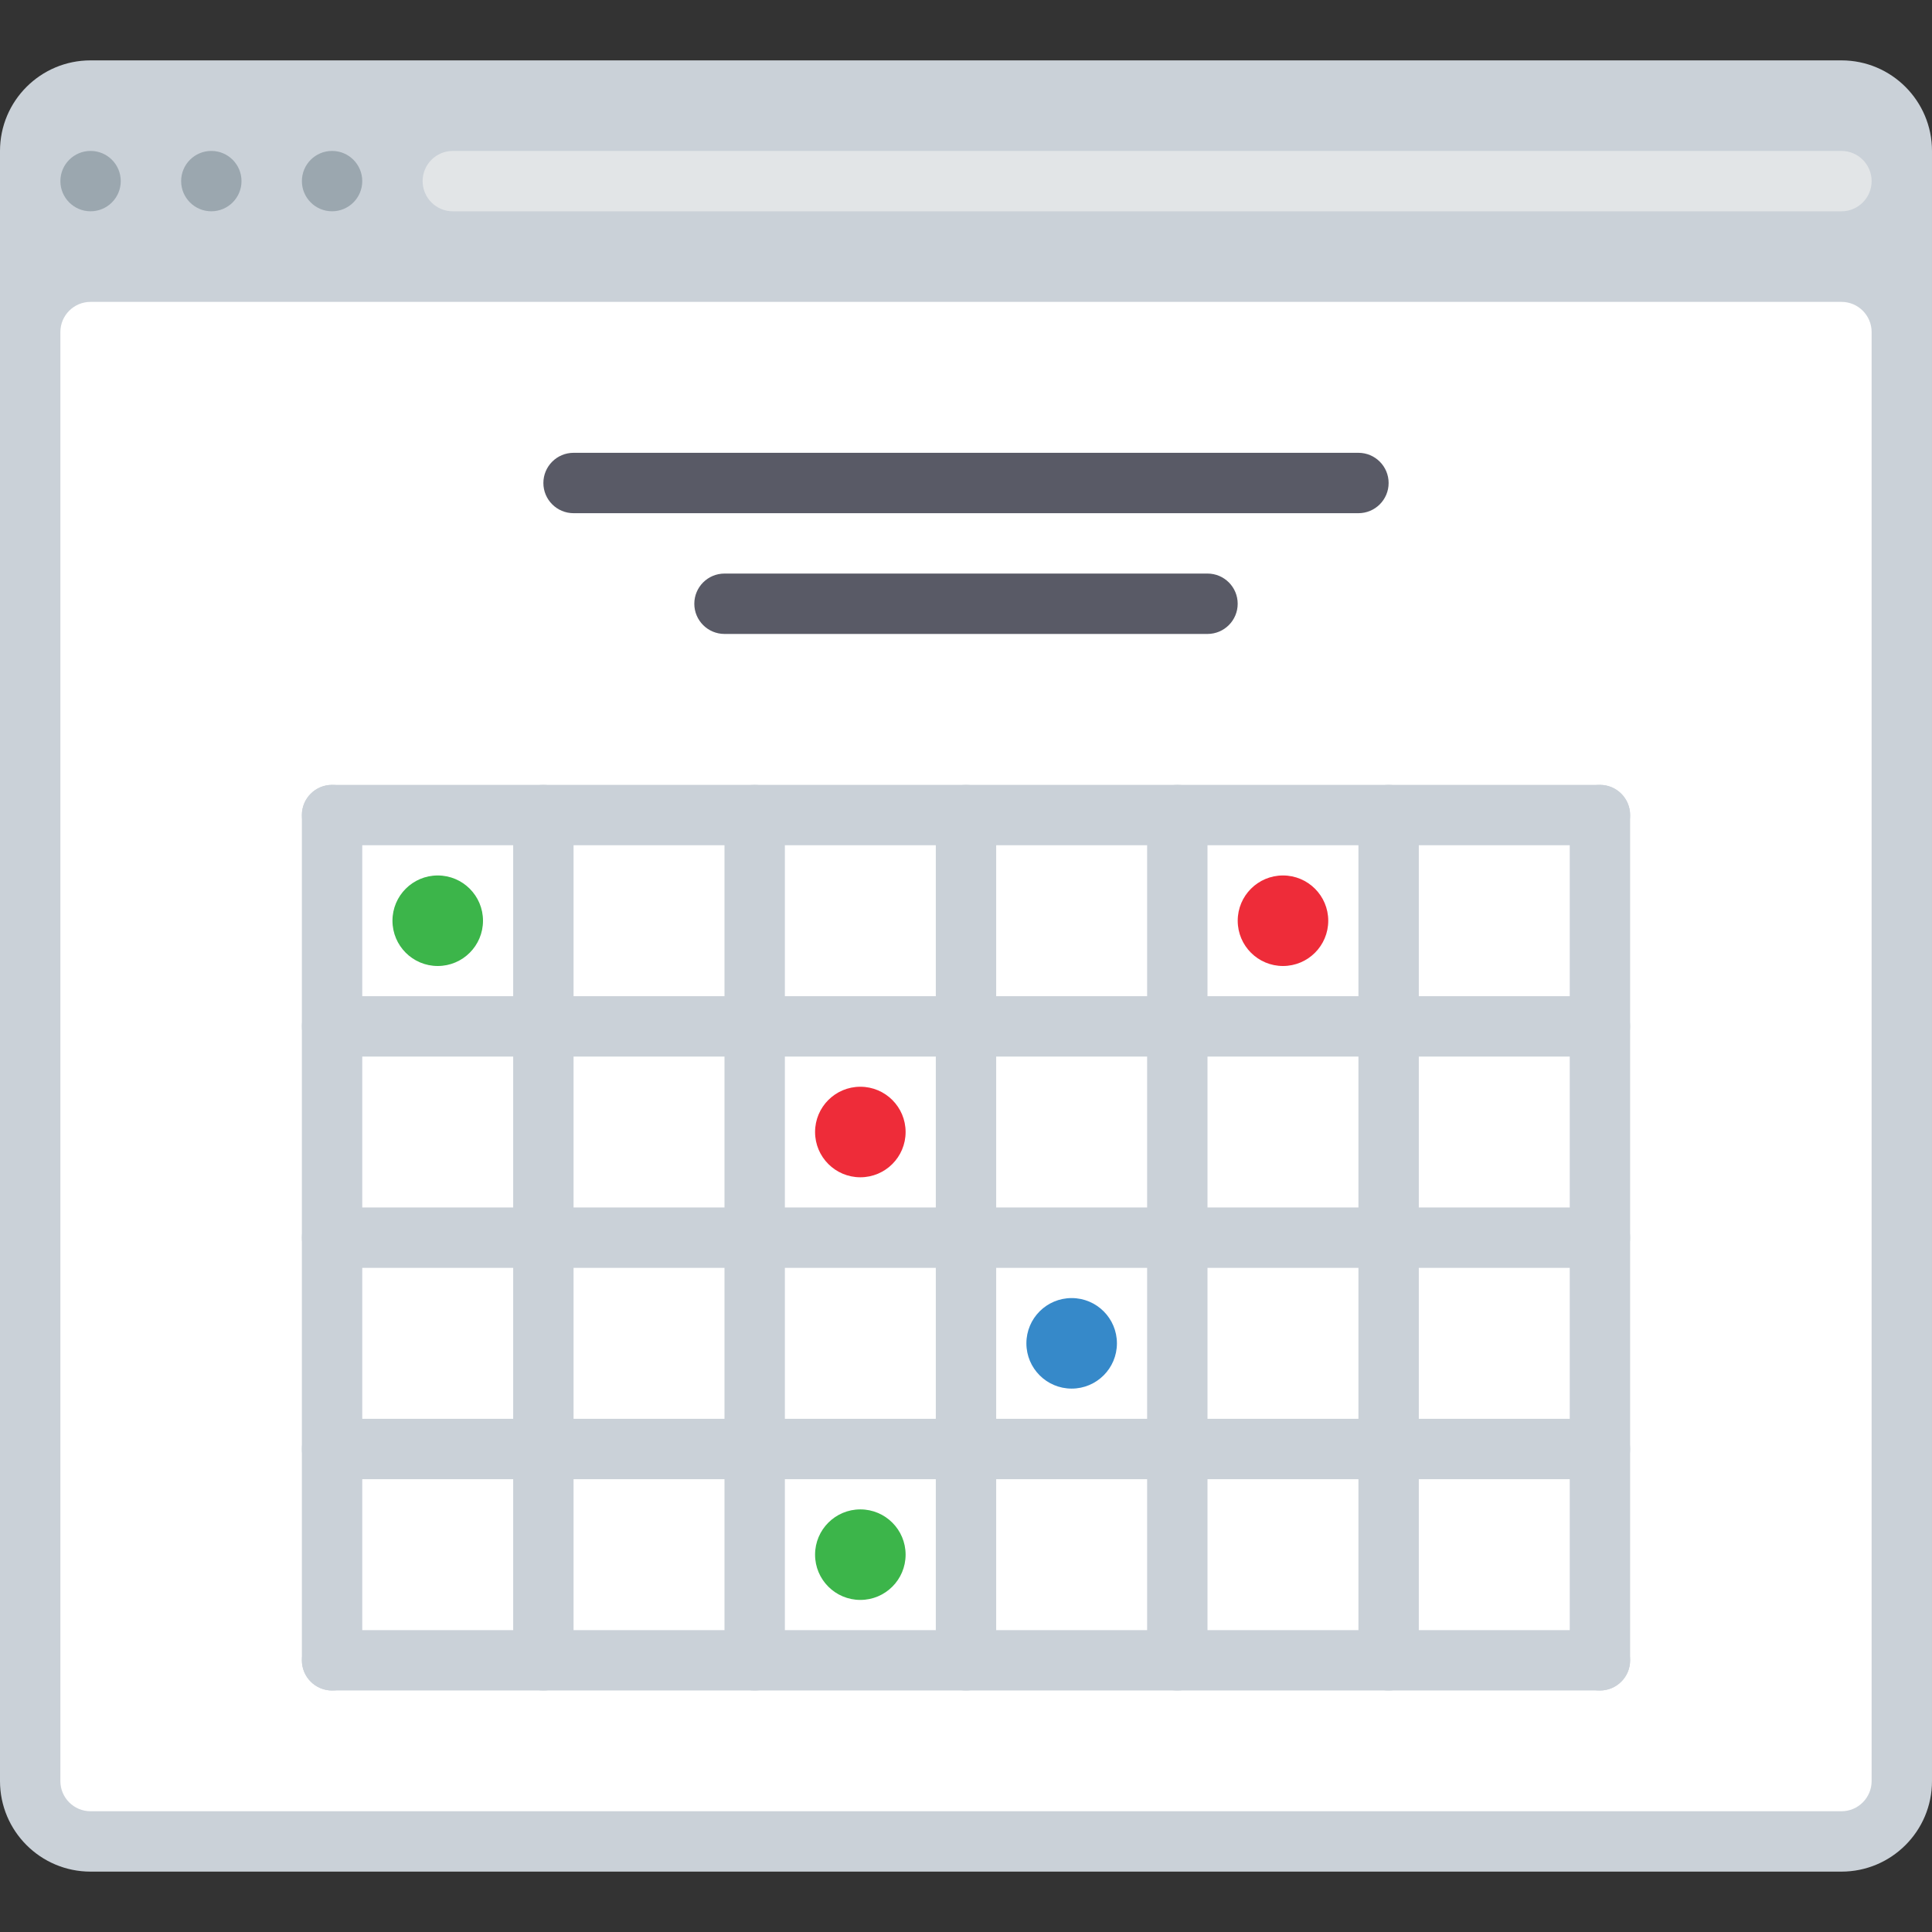 <?xml version="1.0" encoding="iso-8859-1"?>
<!-- Uploaded to: SVG Repo, www.svgrepo.com, Generator: SVG Repo Mixer Tools -->
<svg height="800px" width="800px" version="1.1" id="Layer_1" xmlns="http://www.w3.org/2000/svg" xmlns:xlink="http://www.w3.org/1999/xlink" 
	 viewBox="0 0 512.001 512.001" xml:space="preserve">
<rect x="0" y="0" width="512.001" height="512.001" fill="#333333" stroke="none"/>
<path style="fill:#CAD1D8;" d="M24,16h464c13.254,0,24,10.745,24,24v432c0,13.254-10.745,24-24,24H24C10.745,496,0,485.255,0,472V40
	C0,26.745,10.745,16,24,16z"/>
<g>
	<circle style="fill:#9BA7AF;" cx="24.002" cy="47.995" r="7.998"/>
	<circle style="fill:#9BA7AF;" cx="56.002" cy="47.995" r="7.998"/>
	<circle style="fill:#9BA7AF;" cx="88.002" cy="47.995" r="7.998"/>
</g>
<path style="fill:#FFFFFF;" d="M24,80h464c4.418,0,8,3.582,8,8v384c0,4.418-3.582,8-8,8H24c-4.418,0-8-3.582-8-8V88
	C16,83.582,19.582,80,24,80z"/>
<path style="fill:#E2E5E7;" d="M120,40h368c4.418,0,8,3.582,8,8l0,0c0,4.418-3.582,8-8,8H120c-4.418,0-8-3.582-8-8l0,0
	C112,43.582,115.582,40,120,40z"/>
<g>
	<path style="fill:#595A66;" d="M152.001,120h208c4.418,0,8,3.582,8,8l0,0c0,4.418-3.582,8.001-8,8.001h-208
		c-4.418,0-8.001-3.582-8.001-8.001l0,0C144,123.582,147.582,120,152.001,120z"/>
	<path style="fill:#595A66;" d="M192,152.001h128c4.418,0,8,3.582,8,8l0,0c0,4.418-3.582,8.001-8,8.001H192
		c-4.418,0-8.001-3.582-8.001-8.001l0,0C184.001,155.582,187.582,152.001,192,152.001z"/>
</g>
<g>
	<path style="fill:#CAD1D8;" d="M88,320h336c4.418,0,8,3.582,8,8l0,0c0,4.418-3.582,8-8,8H88c-4.418,0-8-3.582-8-8l0,0
		C80,323.582,83.582,320,88,320z"/>
	<path style="fill:#CAD1D8;" d="M88,264h336c4.418,0,8,3.582,8,8l0,0c0,4.418-3.582,8-8,8H88c-4.418,0-8-3.582-8-8l0,0
		C80,267.582,83.582,264,88,264z"/>
	<path style="fill:#CAD1D8;" d="M256,208L256,208c4.418,0,8,3.582,8,8.001v224c0,4.418-3.582,8-8,8l0,0
		c-4.418,0-8.001-3.582-8.001-8V216C248.001,211.582,251.582,208,256,208z"/>
	<path style="fill:#CAD1D8;" d="M200.001,208L200.001,208c4.418,0,8,3.582,8,8.001v224c0,4.418-3.582,8-8,8l0,0
		c-4.418,0-8.001-3.582-8.001-8V216C192,211.582,195.582,208,200.001,208z"/>
	<path style="fill:#CAD1D8;" d="M144,208L144,208c4.418,0,8.001,3.582,8.001,8.001v224c0,4.418-3.582,8-8.001,8l0,0
		c-4.418,0-8.001-3.582-8.001-8V216C136.001,211.582,139.582,208,144,208z"/>
	<path style="fill:#CAD1D8;" d="M368,208L368,208c4.418,0,8,3.582,8,8.001v224c0,4.418-3.582,8-8,8l0,0c-4.418,0-8-3.582-8-8V216
		C360,211.582,363.582,208,368,208z"/>
	<path style="fill:#CAD1D8;" d="M424,208L424,208c4.418,0,8,3.582,8,8.001v224c0,4.418-3.582,8-8,8l0,0c-4.418,0-8-3.582-8-8V216
		C416,211.582,419.582,208,424,208z"/>
	<path style="fill:#CAD1D8;" d="M88,208L88,208c4.418,0,8.001,3.582,8.001,8.001v224c0,4.418-3.582,8-8.001,8l0,0
		c-4.418,0-8-3.582-8-8V216C80,211.582,83.582,208,88,208z"/>
	<path style="fill:#CAD1D8;" d="M312,208L312,208c4.418,0,8,3.582,8,8.001v224c0,4.418-3.582,8-8,8l0,0c-4.418,0-8-3.582-8-8V216
		C304,211.582,307.582,208,312,208z"/>
	<path style="fill:#CAD1D8;" d="M88,208h336c4.418,0,8,3.582,8,8.001l0,0c0,4.418-3.582,8-8,8H88c-4.418,0-8-3.582-8-8l0,0
		C80,211.582,83.582,208,88,208z"/>
	<path style="fill:#CAD1D8;" d="M88,376h336c4.418,0,8,3.582,8,8l0,0c0,4.418-3.582,8-8,8H88c-4.418,0-8-3.582-8-8l0,0
		C80,379.582,83.582,376,88,376z"/>
	<path style="fill:#CAD1D8;" d="M88,432h336c4.418,0,8,3.582,8,8l0,0c0,4.418-3.582,8-8,8H88c-4.418,0-8-3.582-8-8l0,0
		C80,435.582,83.582,432,88,432z"/>
</g>
<circle style="fill:#3CB54A;" cx="116.004" cy="244.004" r="11.996"/>
<g>
	<circle style="fill:#EE2C39;" cx="340.004" cy="244.004" r="11.996"/>
	<circle style="fill:#EE2C39;" cx="227.999" cy="299.996" r="11.996"/>
</g>
<circle style="fill:#3CB54A;" cx="227.999" cy="412.001" r="11.996"/>
<circle style="fill:#3689C9;" cx="284.001" cy="355.999" r="11.996"/>
</svg>